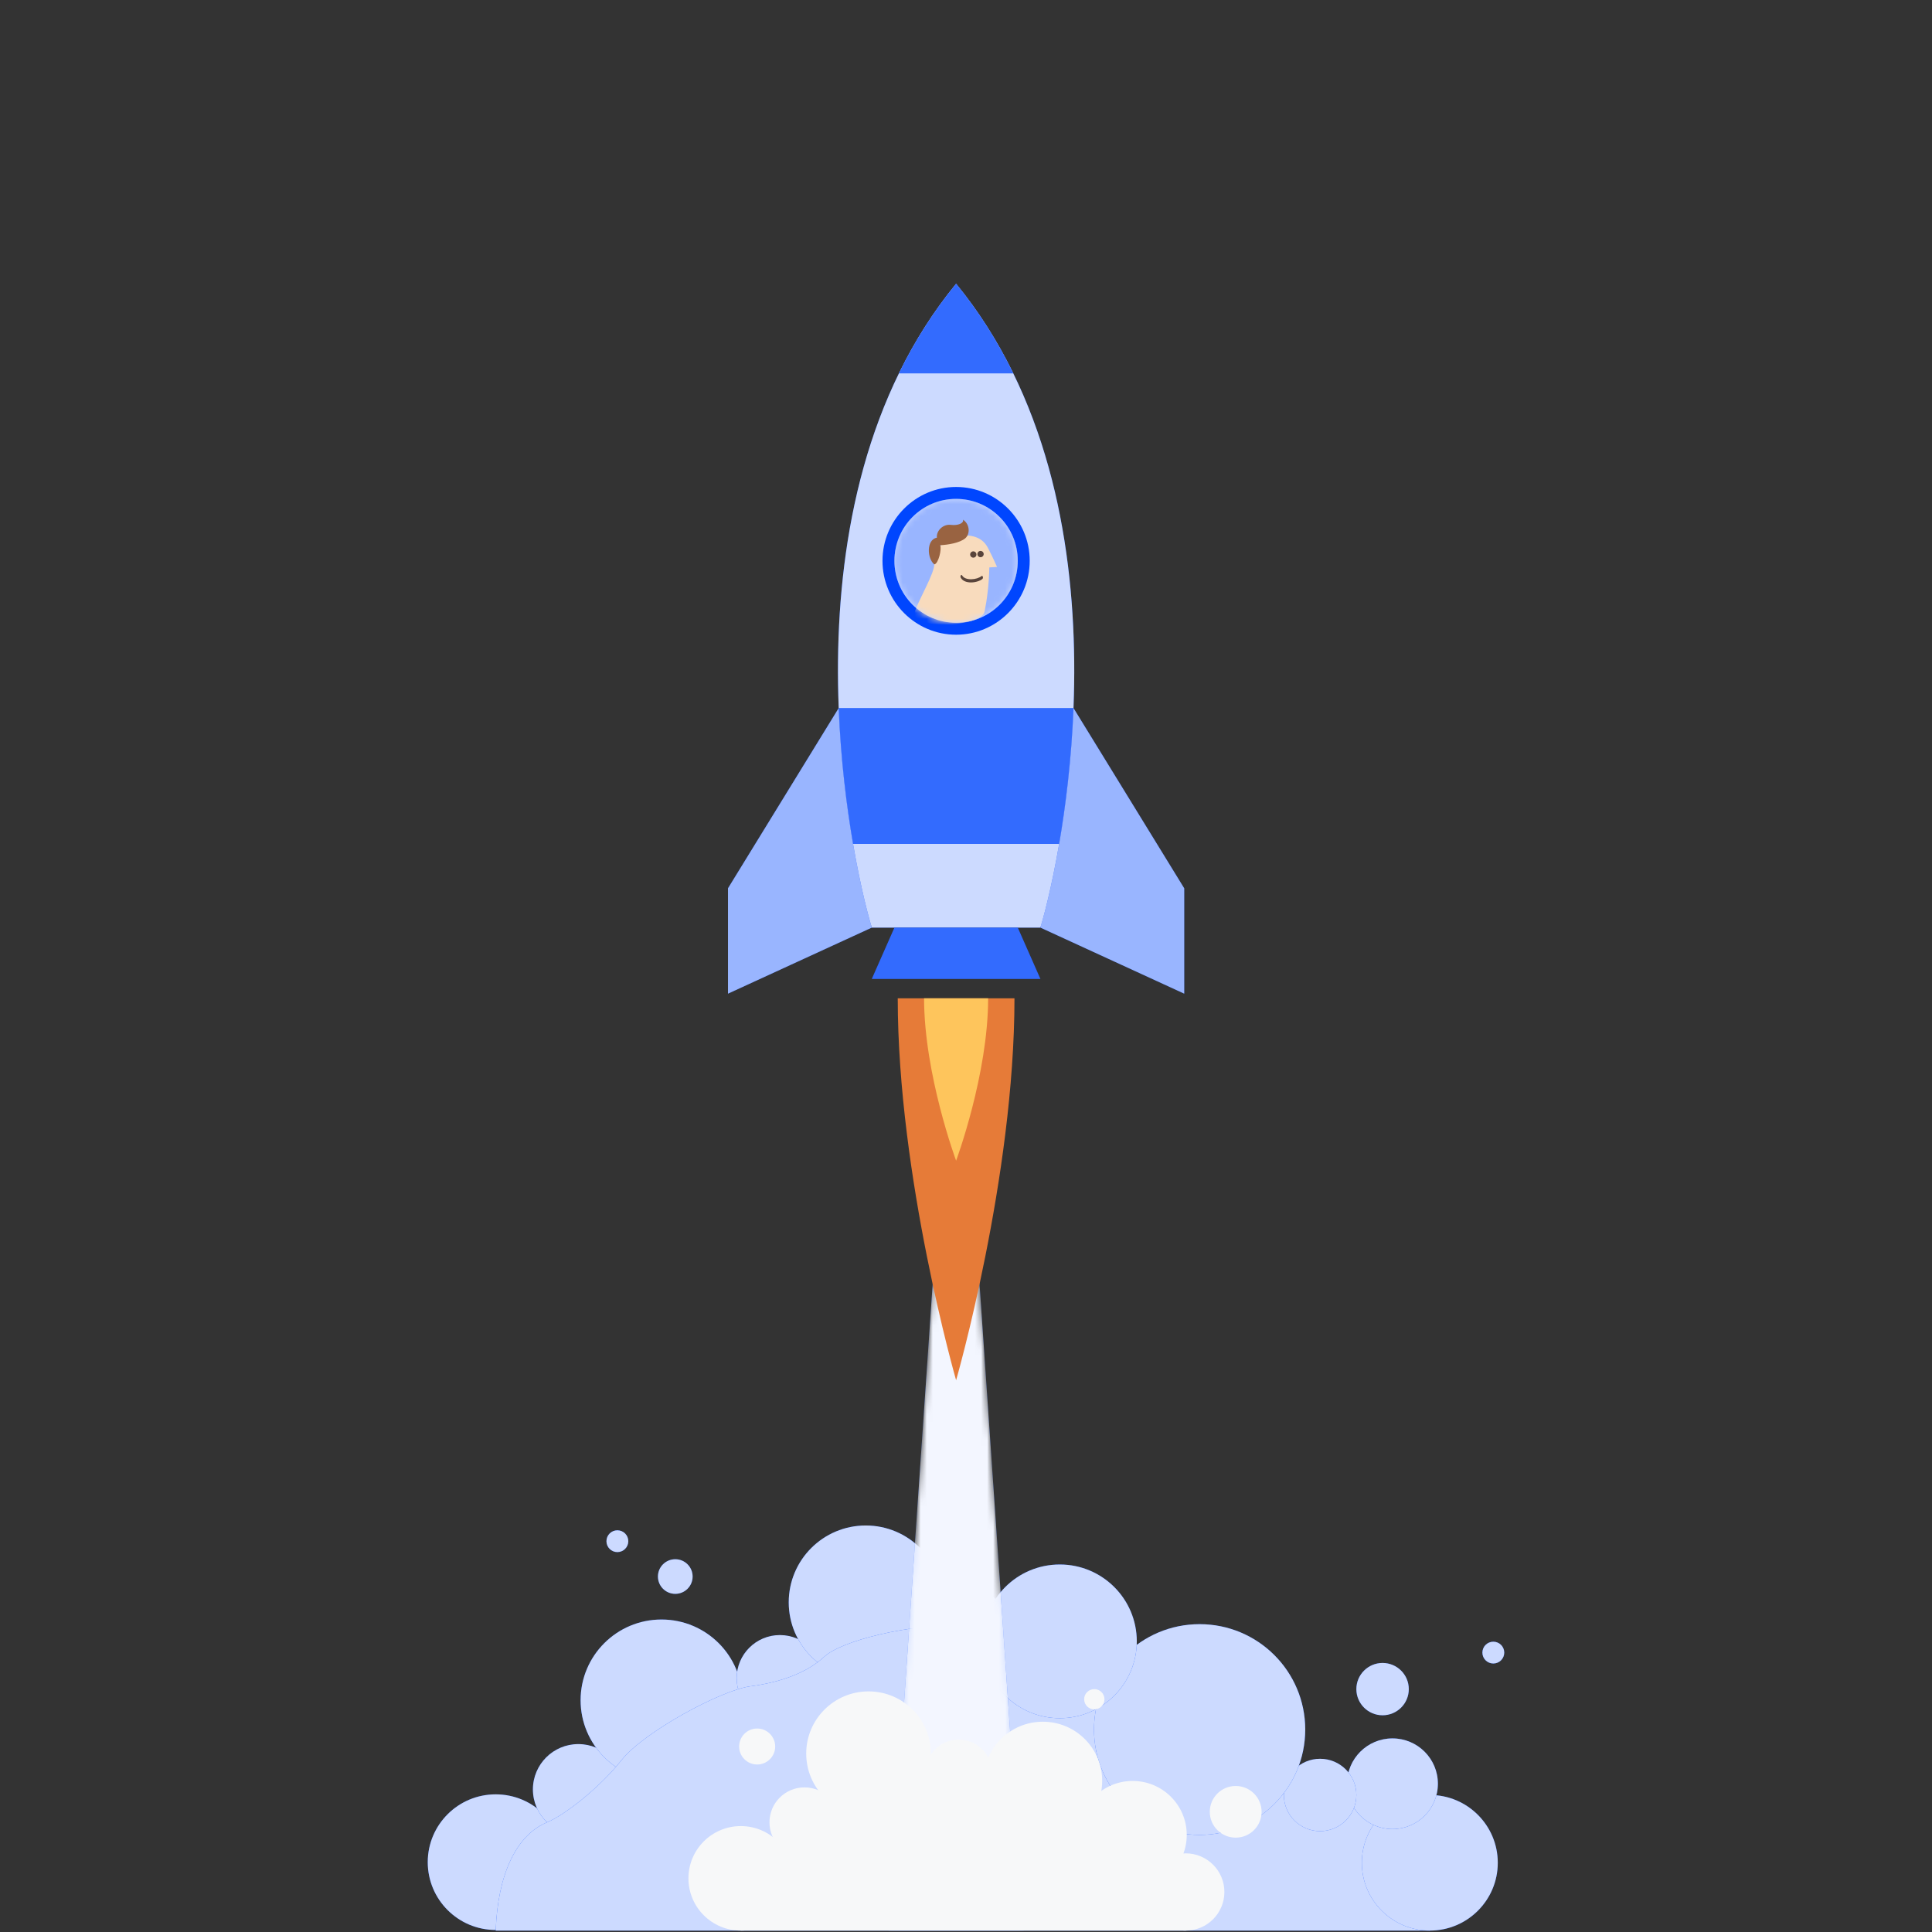 <?xml version="1.0" encoding="UTF-8"?>
<svg xmlns="http://www.w3.org/2000/svg" width="320" height="320" viewBox="0 0 320 320" fill="none">
  <rect x="0" y="0" width="320" height="320" fill="#333333" stroke="none"/>
  <path fill-rule="evenodd" clip-rule="evenodd" d="M93.365 308.432C93.365 314.636 88.324 319.665 82.107 319.665C75.889 319.665 70.849 314.636 70.849 308.432C70.849 302.229 75.889 297.2 82.107 297.2C88.324 297.2 93.365 302.229 93.365 308.432Z" fill="#0046FE"></path>
  <path fill-rule="evenodd" clip-rule="evenodd" d="M93.365 308.432C93.365 314.636 88.324 319.665 82.107 319.665C75.889 319.665 70.849 314.636 70.849 308.432C70.849 302.229 75.889 297.2 82.107 297.2C88.324 297.2 93.365 302.229 93.365 308.432Z" fill="white" fill-opacity="0.8"></path>
  <path fill-rule="evenodd" clip-rule="evenodd" d="M103.32 296.386C103.32 300.533 99.949 303.895 95.793 303.895C91.637 303.895 88.268 300.533 88.268 296.386C88.268 292.239 91.637 288.877 95.793 288.877C99.949 288.877 103.32 292.239 103.32 296.386Z" fill="#0046FE"></path>
  <path fill-rule="evenodd" clip-rule="evenodd" d="M103.32 296.386C103.32 300.533 99.949 303.895 95.793 303.895C91.637 303.895 88.268 300.533 88.268 296.386C88.268 292.239 91.637 288.877 95.793 288.877C99.949 288.877 103.32 292.239 103.32 296.386Z" fill="white" fill-opacity="0.8"></path>
  <path fill-rule="evenodd" clip-rule="evenodd" d="M122.961 281.611C122.961 288.992 116.962 294.977 109.562 294.977C102.165 294.977 96.166 288.992 96.166 281.611C96.166 274.229 102.165 268.242 109.562 268.242C116.962 268.242 122.961 274.229 122.961 281.611Z" fill="#0046FE"></path>
  <path fill-rule="evenodd" clip-rule="evenodd" d="M122.961 281.611C122.961 288.992 116.962 294.977 109.562 294.977C102.165 294.977 96.166 288.992 96.166 281.611C96.166 274.229 102.165 268.242 109.562 268.242C116.962 268.242 122.961 274.229 122.961 281.611Z" fill="white" fill-opacity="0.8"></path>
  <path fill-rule="evenodd" clip-rule="evenodd" d="M136.336 277.964C136.336 281.908 133.13 285.107 129.176 285.107C125.223 285.107 122.017 281.908 122.017 277.964C122.017 274.019 125.223 270.82 129.176 270.82C133.13 270.82 136.336 274.019 136.336 277.964Z" fill="#0046FE"></path>
  <path fill-rule="evenodd" clip-rule="evenodd" d="M136.336 277.964C136.336 281.908 133.13 285.107 129.176 285.107C125.223 285.107 122.017 281.908 122.017 277.964C122.017 274.019 125.223 270.82 129.176 270.82C133.13 270.82 136.336 274.019 136.336 277.964Z" fill="white" fill-opacity="0.8"></path>
  <path fill-rule="evenodd" clip-rule="evenodd" d="M166.059 268.242C166.059 271.269 163.6 273.723 160.566 273.723C157.534 273.723 155.075 271.269 155.075 268.242C155.075 265.217 157.534 262.763 160.566 262.763C163.6 262.763 166.059 265.217 166.059 268.242Z" fill="#0046FE"></path>
  <path fill-rule="evenodd" clip-rule="evenodd" d="M166.059 268.242C166.059 271.269 163.6 273.723 160.566 273.723C157.534 273.723 155.075 271.269 155.075 268.242C155.075 265.217 157.534 262.763 160.566 262.763C163.6 262.763 166.059 265.217 166.059 268.242Z" fill="white" fill-opacity="0.8"></path>
  <path fill-rule="evenodd" clip-rule="evenodd" d="M156.156 265.398C156.156 272.428 150.443 278.127 143.397 278.127C136.352 278.127 130.639 272.428 130.639 265.398C130.639 258.369 136.352 252.669 143.397 252.669C150.443 252.669 156.156 258.369 156.156 265.398Z" fill="#0046FE"></path>
  <path fill-rule="evenodd" clip-rule="evenodd" d="M156.156 265.398C156.156 272.428 150.443 278.127 143.397 278.127C136.352 278.127 130.639 272.428 130.639 265.398C130.639 258.369 136.352 252.669 143.397 252.669C150.443 252.669 156.156 258.369 156.156 265.398Z" fill="white" fill-opacity="0.8"></path>
  <path fill-rule="evenodd" clip-rule="evenodd" d="M236.821 304.531C234.217 302.297 224.404 295.035 212.643 295.08C202.486 295.118 191.625 283.081 183.799 278.23C175.973 273.38 160.566 269.012 160.566 269.012V319.768H236.821C236.821 319.768 244.405 311.035 236.821 304.531Z" fill="#0046FE"></path>
  <path fill-rule="evenodd" clip-rule="evenodd" d="M236.821 304.531C234.217 302.297 224.404 295.035 212.643 295.08C202.486 295.118 191.625 283.081 183.799 278.23C175.973 273.38 160.566 269.012 160.566 269.012V319.768H236.821C236.821 319.768 244.405 311.035 236.821 304.531Z" fill="white" fill-opacity="0.8"></path>
  <path fill-rule="evenodd" clip-rule="evenodd" d="M82.107 319.768H160.566V269.012C150.195 269.012 139.398 271.749 136.504 274.422C133.61 277.096 129.177 278.669 124.329 279.293C119.481 279.916 106.64 286.859 102.952 291.521C99.264 296.183 93.434 300.673 90.615 301.831C85.532 303.919 82.436 310.448 82.107 319.768Z" fill="#0046FE"></path>
  <path fill-rule="evenodd" clip-rule="evenodd" d="M82.107 319.768H160.566V269.012C150.195 269.012 139.398 271.749 136.504 274.422C133.61 277.096 129.177 278.669 124.329 279.293C119.481 279.916 106.64 286.859 102.952 291.521C99.264 296.183 93.434 300.673 90.615 301.831C85.532 303.919 82.436 310.448 82.107 319.768Z" fill="white" fill-opacity="0.8"></path>
  <path fill-rule="evenodd" clip-rule="evenodd" d="M225.563 308.535C225.563 314.738 230.604 319.768 236.821 319.768C243.04 319.768 248.079 314.738 248.079 308.535C248.079 302.332 243.04 297.302 236.821 297.302C230.604 297.302 225.563 302.332 225.563 308.535Z" fill="#0046FE"></path>
  <path fill-rule="evenodd" clip-rule="evenodd" d="M225.563 308.535C225.563 314.738 230.604 319.768 236.821 319.768C243.04 319.768 248.079 314.738 248.079 308.535C248.079 302.332 243.04 297.302 236.821 297.302C230.604 297.302 225.563 302.332 225.563 308.535Z" fill="white" fill-opacity="0.8"></path>
  <path fill-rule="evenodd" clip-rule="evenodd" d="M223.109 295.441C223.109 299.589 226.48 302.951 230.635 302.951C234.792 302.951 238.161 299.589 238.161 295.441C238.161 291.294 234.792 287.932 230.635 287.932C226.48 287.932 223.109 291.294 223.109 295.441Z" fill="#0046FE"></path>
  <path fill-rule="evenodd" clip-rule="evenodd" d="M223.109 295.441C223.109 299.589 226.48 302.951 230.635 302.951C234.792 302.951 238.161 299.589 238.161 295.441C238.161 291.294 234.792 287.932 230.635 287.932C226.48 287.932 223.109 291.294 223.109 295.441Z" fill="white" fill-opacity="0.8"></path>
  <path fill-rule="evenodd" clip-rule="evenodd" d="M212.643 297.302C212.643 300.611 215.333 303.295 218.65 303.295C221.966 303.295 224.656 300.611 224.656 297.302C224.656 293.993 221.966 291.31 218.65 291.31C215.333 291.31 212.643 293.993 212.643 297.302Z" fill="#0046FE"></path>
  <path fill-rule="evenodd" clip-rule="evenodd" d="M212.643 297.302C212.643 300.611 215.333 303.295 218.65 303.295C221.966 303.295 224.656 300.611 224.656 297.302C224.656 293.993 221.966 291.31 218.65 291.31C215.333 291.31 212.643 293.993 212.643 297.302Z" fill="white" fill-opacity="0.8"></path>
  <path fill-rule="evenodd" clip-rule="evenodd" d="M181.201 286.466C181.201 296.105 189.033 303.919 198.694 303.919C208.354 303.919 216.188 296.105 216.188 286.466C216.188 276.827 208.354 269.012 198.694 269.012C189.033 269.012 181.201 276.827 181.201 286.466Z" fill="#0046FE"></path>
  <path fill-rule="evenodd" clip-rule="evenodd" d="M181.201 286.466C181.201 296.105 189.033 303.919 198.694 303.919C208.354 303.919 216.188 296.105 216.188 286.466C216.188 276.827 208.354 269.012 198.694 269.012C189.033 269.012 181.201 276.827 181.201 286.466Z" fill="white" fill-opacity="0.8"></path>
  <path fill-rule="evenodd" clip-rule="evenodd" d="M162.773 271.859C162.773 278.888 168.485 284.588 175.531 284.588C182.576 284.588 188.289 278.888 188.289 271.859C188.289 264.828 182.576 259.128 175.531 259.128C168.485 259.128 162.773 264.828 162.773 271.859Z" fill="#0046FE"></path>
  <path fill-rule="evenodd" clip-rule="evenodd" d="M162.773 271.859C162.773 278.888 168.485 284.588 175.531 284.588C182.576 284.588 188.289 278.888 188.289 271.859C188.289 264.828 182.576 259.128 175.531 259.128C168.485 259.128 162.773 264.828 162.773 271.859Z" fill="white" fill-opacity="0.8"></path>
  <path fill-rule="evenodd" clip-rule="evenodd" d="M114.72 261.124C114.72 262.707 113.435 263.991 111.846 263.991C110.261 263.991 108.974 262.707 108.974 261.124C108.974 259.54 110.261 258.256 111.846 258.256C113.435 258.256 114.72 259.54 114.72 261.124Z" fill="#0046FE"></path>
  <path fill-rule="evenodd" clip-rule="evenodd" d="M114.72 261.124C114.72 262.707 113.435 263.991 111.846 263.991C110.261 263.991 108.974 262.707 108.974 261.124C108.974 259.54 110.261 258.256 111.846 258.256C113.435 258.256 114.72 259.54 114.72 261.124Z" fill="white" fill-opacity="0.8"></path>
  <path fill-rule="evenodd" clip-rule="evenodd" d="M233.341 279.771C233.341 282.163 231.396 284.103 228.998 284.103C226.601 284.103 224.656 282.163 224.656 279.771C224.656 277.378 226.601 275.438 228.998 275.438C231.396 275.438 233.341 277.378 233.341 279.771Z" fill="#0046FE"></path>
  <path fill-rule="evenodd" clip-rule="evenodd" d="M233.341 279.771C233.341 282.163 231.396 284.103 228.998 284.103C226.601 284.103 224.656 282.163 224.656 279.771C224.656 277.378 226.601 275.438 228.998 275.438C231.396 275.438 233.341 277.378 233.341 279.771Z" fill="white" fill-opacity="0.8"></path>
  <path fill-rule="evenodd" clip-rule="evenodd" d="M104.067 255.27C104.067 256.268 103.256 257.076 102.256 257.076C101.256 257.076 100.446 256.268 100.446 255.27C100.446 254.272 101.256 253.464 102.256 253.464C103.256 253.464 104.067 254.272 104.067 255.27Z" fill="#0046FE"></path>
  <path fill-rule="evenodd" clip-rule="evenodd" d="M104.067 255.27C104.067 256.268 103.256 257.076 102.256 257.076C101.256 257.076 100.446 256.268 100.446 255.27C100.446 254.272 101.256 253.464 102.256 253.464C103.256 253.464 104.067 254.272 104.067 255.27Z" fill="white" fill-opacity="0.8"></path>
  <path fill-rule="evenodd" clip-rule="evenodd" d="M249.151 273.723C249.151 274.719 248.341 275.529 247.341 275.529C246.341 275.529 245.531 274.719 245.531 273.723C245.531 272.725 246.341 271.917 247.341 271.917C248.341 271.917 249.151 272.725 249.151 273.723Z" fill="#0046FE"></path>
  <path fill-rule="evenodd" clip-rule="evenodd" d="M249.151 273.723C249.151 274.719 248.341 275.529 247.341 275.529C246.341 275.529 245.531 274.719 245.531 273.723C245.531 272.725 246.341 271.917 247.341 271.917C248.341 271.917 249.151 272.725 249.151 273.723Z" fill="white" fill-opacity="0.8"></path>
  <mask id="mask0_0_4202" style="mask-type:alpha" maskUnits="userSpaceOnUse" x="147" y="212" width="23" height="108">
    <path d="M169.568 319.768L162.221 212.376H154.501L147.155 319.768H158.36L158.362 319.705V319.768H169.568Z" fill="white"></path>
  </mask>
  <g mask="url(#mask0_0_4202)">
    <path fill-rule="evenodd" clip-rule="evenodd" d="M169.568 319.768L162.221 212.376H154.501L147.155 319.768H158.36L158.362 319.705V319.768H169.568Z" fill="#0046FE"></path>
    <path fill-rule="evenodd" clip-rule="evenodd" d="M169.568 319.768L162.221 212.376H154.501L147.155 319.768H158.36L158.362 319.705V319.768H169.568Z" fill="white" fill-opacity="0.95"></path>
  </g>
  <path fill-rule="evenodd" clip-rule="evenodd" d="M144.395 153.642L120.578 164.581V147.13L138.917 117.277L144.395 153.642Z" fill="#0046FE"></path>
  <path fill-rule="evenodd" clip-rule="evenodd" d="M144.395 153.642L120.578 164.581V147.13L138.917 117.277L144.395 153.642Z" fill="white" fill-opacity="0.6"></path>
  <path fill-rule="evenodd" clip-rule="evenodd" d="M172.327 153.642L196.144 164.581V147.13L177.805 117.277L172.327 153.642Z" fill="#0046FE"></path>
  <path fill-rule="evenodd" clip-rule="evenodd" d="M172.327 153.642L196.144 164.581V147.13L177.805 117.277L172.327 153.642Z" fill="white" fill-opacity="0.6"></path>
  <path fill-rule="evenodd" clip-rule="evenodd" d="M158.36 47C128.433 83.522 140.782 141.59 144.395 153.642C147.611 153.642 169.11 153.642 172.327 153.642C175.94 141.59 188.289 83.522 158.36 47Z" fill="#0046FE"></path>
  <path fill-rule="evenodd" clip-rule="evenodd" d="M158.36 47C128.433 83.522 140.782 141.59 144.395 153.642C147.611 153.642 169.11 153.642 172.327 153.642C175.94 141.59 188.289 83.522 158.36 47Z" fill="white" fill-opacity="0.8"></path>
  <path fill-rule="evenodd" clip-rule="evenodd" d="M138.917 117.277C139.25 125.782 140.216 133.51 141.294 139.78C152.255 139.78 164.468 139.78 175.427 139.78C176.507 133.51 177.47 125.782 177.805 117.277C165.472 117.277 151.25 117.277 138.917 117.277Z" fill="#0046FE"></path>
  <path fill-rule="evenodd" clip-rule="evenodd" d="M138.917 117.277C139.25 125.782 140.216 133.51 141.294 139.78C152.255 139.78 164.468 139.78 175.427 139.78C176.507 133.51 177.47 125.782 177.805 117.277C165.472 117.277 151.25 117.277 138.917 117.277Z" fill="white" fill-opacity="0.2"></path>
  <path fill-rule="evenodd" clip-rule="evenodd" d="M158.36 47C154.555 51.644 151.434 56.638 148.891 61.84C155.136 61.84 161.586 61.84 167.831 61.84C165.288 56.638 162.166 51.644 158.36 47Z" fill="#0046FE"></path>
  <path fill-rule="evenodd" clip-rule="evenodd" d="M158.36 47C154.555 51.644 151.434 56.638 148.891 61.84C155.136 61.84 161.586 61.84 167.831 61.84C165.288 56.638 162.166 51.644 158.36 47Z" fill="white" fill-opacity="0.2"></path>
  <path fill-rule="evenodd" clip-rule="evenodd" d="M158.36 105.129C151.637 105.129 146.168 99.64 146.168 92.893C146.168 86.146 151.637 80.657 158.36 80.657C165.084 80.657 170.553 86.146 170.553 92.893C170.553 99.64 165.084 105.129 158.36 105.129Z" fill="#0046FE"></path>
  <path fill-rule="evenodd" clip-rule="evenodd" d="M168.573 92.893C168.573 98.56 164.001 103.154 158.36 103.154C152.72 103.154 148.147 98.56 148.147 92.893C148.147 87.226 152.72 82.632 158.36 82.632C164.001 82.632 168.573 87.226 168.573 92.893Z" fill="#0046FE"></path>
  <path fill-rule="evenodd" clip-rule="evenodd" d="M168.573 92.893C168.573 98.56 164.001 103.154 158.36 103.154C152.72 103.154 148.147 98.56 148.147 92.893C148.147 87.226 152.72 82.632 158.36 82.632C164.001 82.632 168.573 87.226 168.573 92.893Z" fill="white" fill-opacity="0.8"></path>
  <path fill-rule="evenodd" clip-rule="evenodd" d="M168.575 153.642H148.147L144.395 162.146H172.327L168.575 153.642Z" fill="#0046FE"></path>
  <path fill-rule="evenodd" clip-rule="evenodd" d="M168.575 153.642H148.147L144.395 162.146H172.327L168.575 153.642Z" fill="white" fill-opacity="0.2"></path>
  <path fill-rule="evenodd" clip-rule="evenodd" d="M158.362 165.349C158.362 165.349 152.785 165.349 148.695 165.349C148.695 195.03 158.362 228.607 158.362 228.607C158.362 228.607 168.029 195.03 168.029 165.349C163.937 165.349 158.362 165.349 158.362 165.349Z" fill="#E67B38"></path>
  <path fill-rule="evenodd" clip-rule="evenodd" d="M158.362 165.349C158.362 165.349 155.301 165.349 153.056 165.349C153.056 177.968 158.362 192.245 158.362 192.245C158.362 192.245 163.666 177.968 163.666 165.349C161.421 165.349 158.362 165.349 158.362 165.349Z" fill="#FEC55C"></path>
  <path fill-rule="evenodd" clip-rule="evenodd" d="M131.375 311.112C131.375 315.892 127.492 319.768 122.701 319.768C117.91 319.768 114.027 315.892 114.027 311.112C114.027 306.333 117.91 302.457 122.701 302.457C127.492 302.457 131.375 306.333 131.375 311.112Z" fill="#F7F8F9"></path>
  <path fill-rule="evenodd" clip-rule="evenodd" d="M139.046 301.831C139.046 305.026 136.449 307.617 133.246 307.617C130.045 307.617 127.449 305.026 127.449 301.831C127.449 298.636 130.045 296.046 133.246 296.046C136.449 296.046 139.046 298.636 139.046 301.831Z" fill="#F7F8F9"></path>
  <path fill-rule="evenodd" clip-rule="evenodd" d="M154.179 290.447C154.179 296.134 149.558 300.745 143.856 300.745C138.156 300.745 133.534 296.134 133.534 290.447C133.534 284.758 138.156 280.147 143.856 280.147C149.558 280.147 154.179 284.758 154.179 290.447Z" fill="#F7F8F9"></path>
  <path fill-rule="evenodd" clip-rule="evenodd" d="M164.305 293.63C164.305 296.669 161.836 299.133 158.788 299.133C155.743 299.133 153.273 296.669 153.273 293.63C153.273 290.59 155.743 288.125 158.788 288.125C161.836 288.125 164.305 290.59 164.305 293.63Z" fill="#F7F8F9"></path>
  <path fill-rule="evenodd" clip-rule="evenodd" d="M128.397 289.277C128.397 290.921 127.059 292.256 125.41 292.256C123.762 292.256 122.424 290.921 122.424 289.277C122.424 287.632 123.762 286.297 125.41 286.297C127.059 286.297 128.397 287.632 128.397 289.277Z" fill="#F7F8F9"></path>
  <path fill-rule="evenodd" clip-rule="evenodd" d="M182.933 281.449C182.933 282.375 182.181 283.126 181.252 283.126C180.323 283.126 179.569 282.375 179.569 281.449C179.569 280.522 180.323 279.77 181.252 279.77C182.181 279.77 182.933 280.522 182.933 281.449Z" fill="#F7F8F9"></path>
  <path fill-rule="evenodd" clip-rule="evenodd" d="M208.96 300.093C208.96 302.457 207.04 304.373 204.669 304.373C202.301 304.373 200.379 302.457 200.379 300.093C200.379 297.729 202.301 295.813 204.669 295.813C207.04 295.813 208.96 297.729 208.96 300.093Z" fill="#F7F8F9"></path>
  <path fill-rule="evenodd" clip-rule="evenodd" d="M202.798 313.37C202.798 316.903 199.926 319.768 196.385 319.768C192.843 319.768 189.973 316.903 189.973 313.37C189.973 309.836 192.843 306.972 196.385 306.972C199.926 306.972 202.798 309.836 202.798 313.37Z" fill="#F7F8F9"></path>
  <path fill-rule="evenodd" clip-rule="evenodd" d="M182.556 294.977C182.556 300.394 178.155 304.784 172.726 304.784C167.297 304.784 162.895 300.394 162.895 294.977C162.895 289.561 167.297 285.169 172.726 285.169C178.155 285.169 182.556 289.561 182.556 294.977Z" fill="#F7F8F9"></path>
  <path fill-rule="evenodd" clip-rule="evenodd" d="M196.562 303.919C196.562 308.856 192.55 312.857 187.602 312.857C182.655 312.857 178.643 308.856 178.643 303.919C178.643 298.983 182.655 294.98 187.602 294.98C192.55 294.98 196.562 298.983 196.562 303.919Z" fill="#F7F8F9"></path>
  <path fill-rule="evenodd" clip-rule="evenodd" d="M122.701 319.768H196.385C196.385 319.768 195.615 305.361 188.289 302.457C180.962 299.555 165.094 294.643 158.789 293.63C152.485 292.615 140.458 292.774 136.853 297.302C133.247 301.831 122.701 311.133 122.701 319.768Z" fill="#F7F8F9"></path>
  <mask id="mask1_0_4202" style="mask-type:alpha" maskUnits="userSpaceOnUse" x="148" y="82" width="21" height="22">
    <path d="M168.573 92.893C168.573 98.56 164.001 103.154 158.36 103.154C152.72 103.154 148.147 98.56 148.147 92.893C148.147 87.226 152.72 82.632 158.36 82.632C164.001 82.632 168.573 87.226 168.573 92.893Z" fill="white"></path>
  </mask>
  <g mask="url(#mask1_0_4202)">
    <path d="M168.573 92.893C168.573 98.56 164.001 103.154 158.36 103.154C152.72 103.154 148.147 98.56 148.147 92.893C148.147 87.226 152.72 82.632 158.36 82.632C164.001 82.632 168.573 87.226 168.573 92.893Z" fill="#0046FE"></path>
    <path d="M168.573 92.893C168.573 98.56 164.001 103.154 158.36 103.154C152.72 103.154 148.147 98.56 148.147 92.893C148.147 87.226 152.72 82.632 158.36 82.632C164.001 82.632 168.573 87.226 168.573 92.893Z" fill="white" fill-opacity="0.6"></path>
    <path fill-rule="evenodd" clip-rule="evenodd" d="M163.071 101.328C163.468 99.396 163.799 96.864 163.866 93.98C164.331 93.952 165.139 93.907 165.139 93.907C165.139 93.907 164.511 92.44 163.648 90.775C162.786 89.106 161.254 88.546 158.923 88.678C156.281 88.832 154.804 91.233 154.751 93.479C154.716 95.014 152.366 98.99 151.582 101.13C150.368 104.444 162.539 103.918 163.071 101.328Z" fill="#F8DBBD"></path>
    <path fill-rule="evenodd" clip-rule="evenodd" d="M162.899 91.594C162.999 91.863 162.86 92.163 162.59 92.261C162.319 92.362 162.019 92.224 161.921 91.955C161.821 91.684 161.958 91.384 162.228 91.284C162.499 91.185 162.799 91.325 162.899 91.594Z" fill="#59443B"></path>
    <path fill-rule="evenodd" clip-rule="evenodd" d="M161.7 91.662C161.799 91.933 161.66 92.232 161.39 92.334C161.119 92.431 160.819 92.293 160.72 92.024C160.621 91.753 160.759 91.454 161.03 91.353C161.299 91.254 161.599 91.393 161.7 91.662Z" fill="#59443B"></path>
    <path fill-rule="evenodd" clip-rule="evenodd" d="M160.825 96.469C161.563 96.469 162.325 96.222 162.722 95.889C162.798 95.825 162.83 95.664 162.792 95.535C162.754 95.407 162.659 95.342 162.584 95.407C161.827 96.04 159.879 96.233 159.356 95.31C159.299 95.203 159.198 95.203 159.135 95.299C159.072 95.407 159.072 95.578 159.129 95.686C159.451 96.254 160.125 96.469 160.825 96.469Z" fill="#59443B"></path>
    <path fill-rule="evenodd" clip-rule="evenodd" d="M155.176 89.054C155.072 87.847 156.259 86.777 157.476 86.933C158.695 87.085 159.675 86.652 159.503 86.076C160.6 86.764 160.755 88.428 159.861 89.171C158.967 89.913 157.057 90.241 155.717 90.303C156.024 90.903 155.425 93.408 154.75 93.479C153.547 92.517 153.402 89.393 155.176 89.054Z" fill="#996341"></path>
  </g>
</svg>
